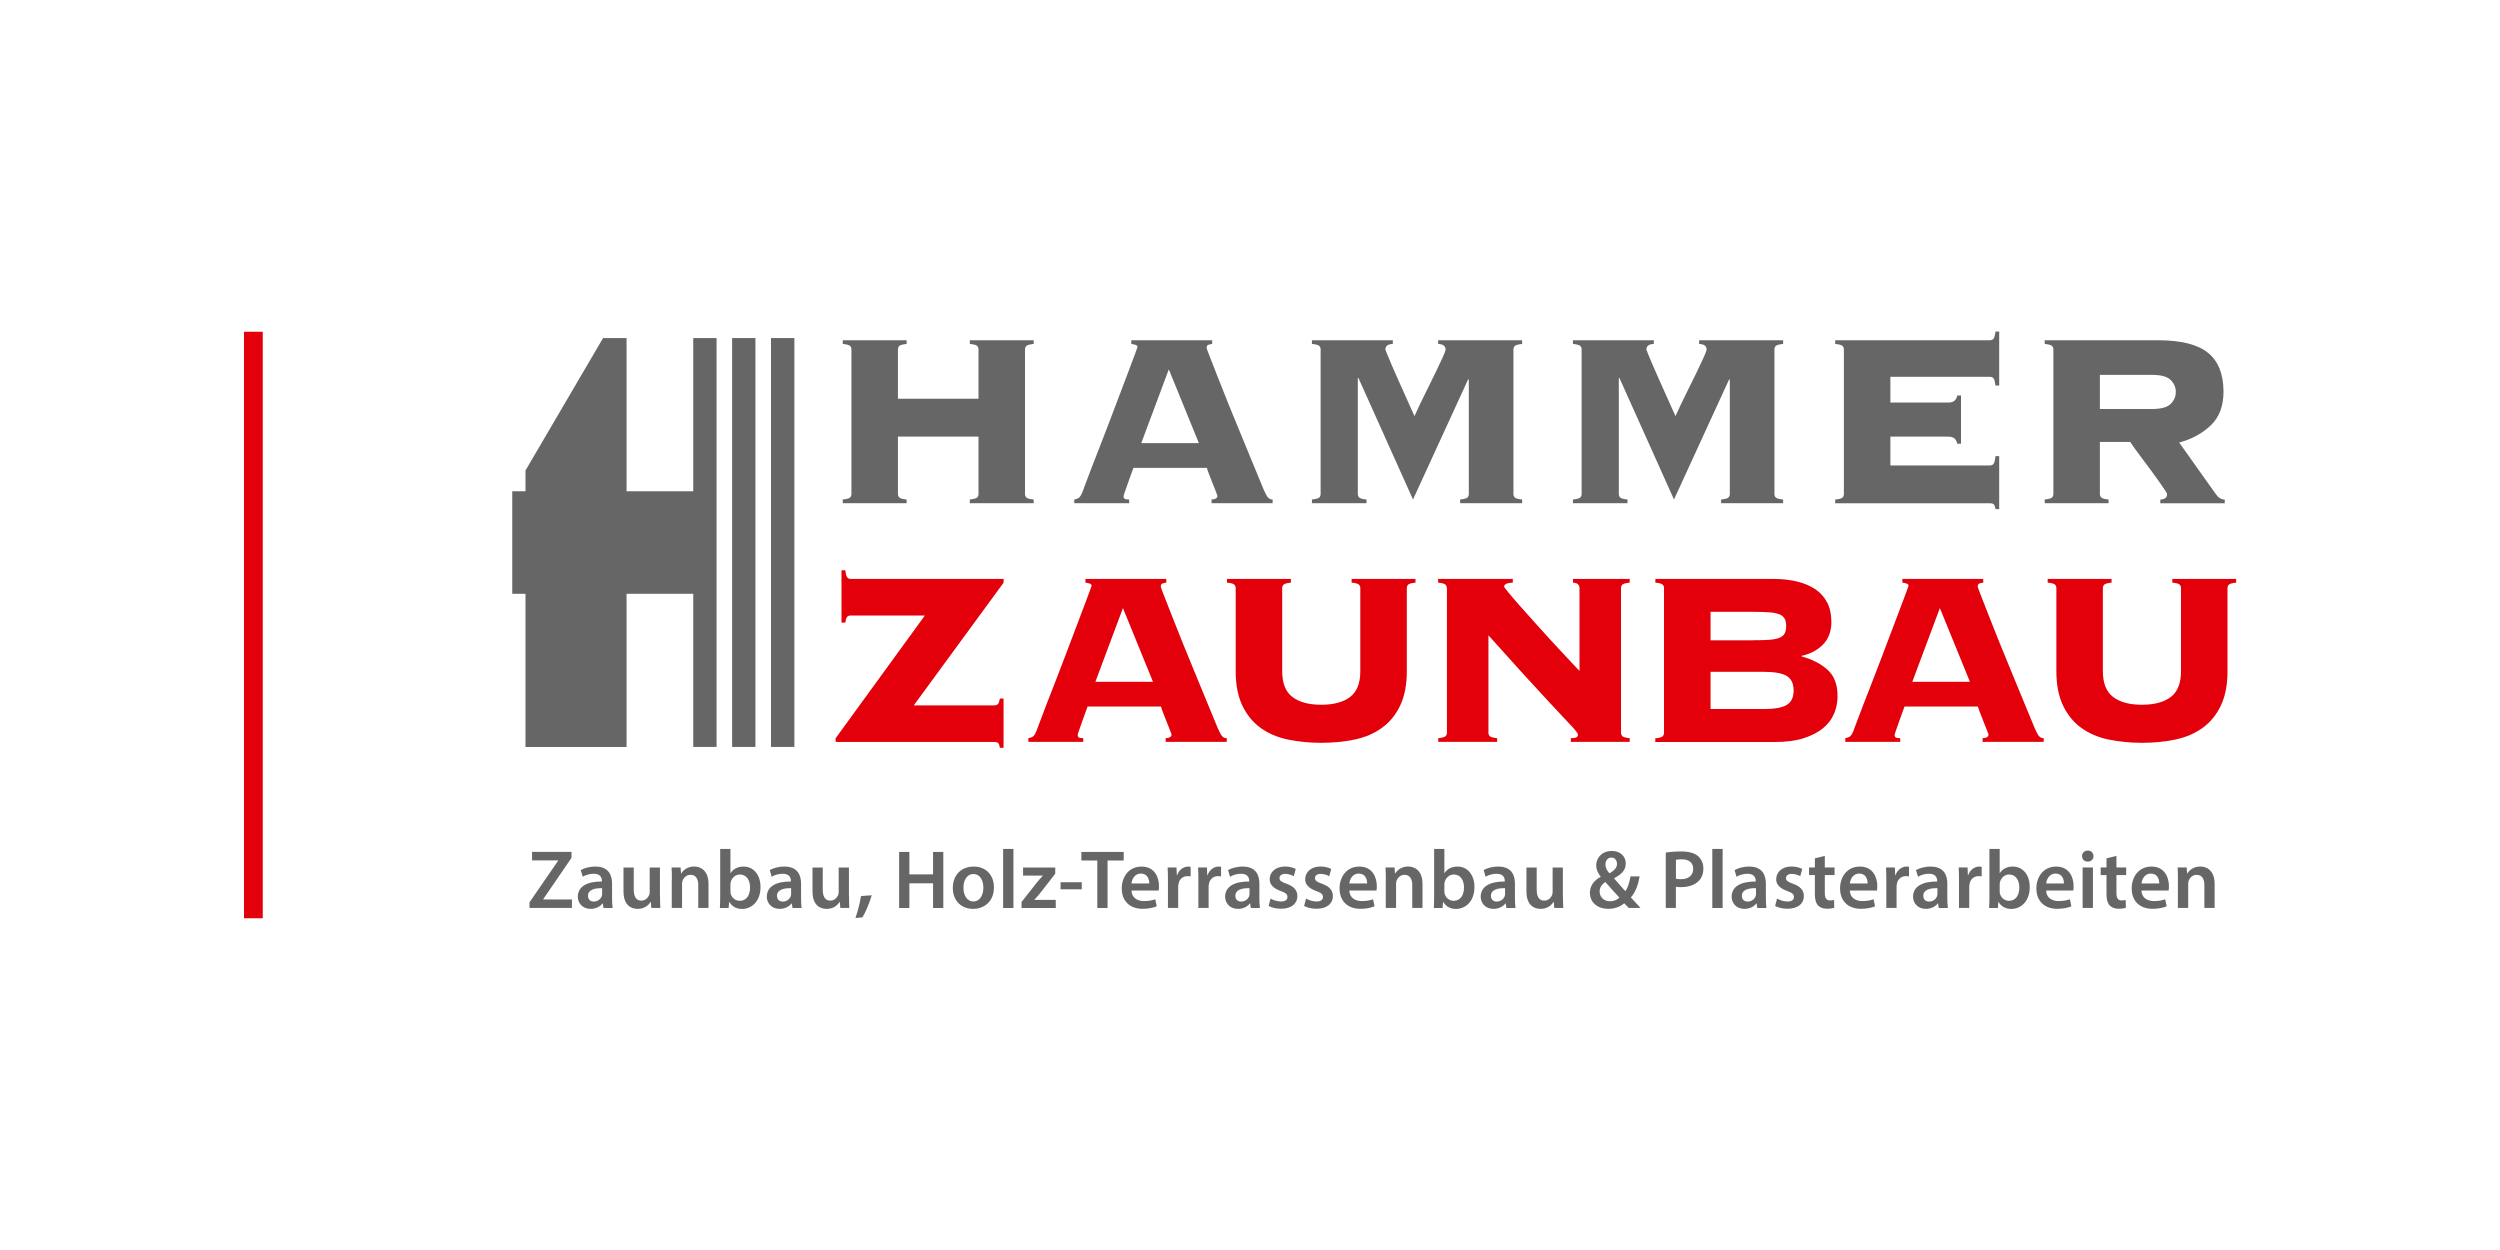<?xml version="1.0" encoding="utf-8"?>
<!-- Generator: Adobe Illustrator 25.1.0, SVG Export Plug-In . SVG Version: 6.00 Build 0)  -->
<svg version="1.1" xmlns="http://www.w3.org/2000/svg" xmlns:xlink="http://www.w3.org/1999/xlink" x="0px" y="0px"
	 viewBox="0 0 400 200" style="enable-background:new 0 0 400 200;" xml:space="preserve">
<style type="text/css">
	.st0{fill:#E3000A;stroke:#E3000A;stroke-width:3;stroke-miterlimit:10;}
	.st1{fill:#666666;}
	.st2{fill:#E3000A;}
	.st3{display:none;}
</style>
<g id="Ebene_1">
	<g>
		<line class="st0" x1="40.54" y1="53.08" x2="40.54" y2="146.92"/>
	</g>
	<g>
		<polygon class="st1" points="114.65,54.09 114.65,119.51 110.92,119.51 110.92,95.01 100.25,95.01 100.25,119.52 84.08,119.52 
			84.08,95.01 81.96,95.01 81.96,78.6 84.08,78.6 84.08,75.27 96.49,54.09 100.25,54.09 100.25,78.6 110.92,78.6 110.92,54.09 		"/>
		<g>
			<g>
				<g>
					<rect x="123.36" y="54.09" class="st1" width="3.74" height="65.42"/>
					<rect x="117.14" y="54.09" class="st1" width="3.73" height="65.42"/>
				</g>
			</g>
		</g>
	</g>
	<g>
		<path class="st1" d="M84.72,144.37l4.59-6.67v-0.04h-4.18v-1.36h6.31v0.96l-4.52,6.6v0.05h4.59v1.36h-6.79V144.37z"/>
		<path class="st1" d="M96.56,145.27l-0.11-0.72h-0.04c-0.4,0.51-1.08,0.87-1.92,0.87c-1.3,0-2.04-0.95-2.04-1.93
			c0-1.64,1.45-2.46,3.85-2.45v-0.11c0-0.43-0.17-1.13-1.32-1.13c-0.64,0-1.3,0.2-1.74,0.48l-0.32-1.06
			c0.48-0.29,1.32-0.57,2.34-0.57c2.08,0,2.67,1.32,2.67,2.73v2.34c0,0.58,0.03,1.16,0.09,1.56H96.56z M96.34,142.11
			c-1.16-0.03-2.26,0.23-2.26,1.21c0,0.64,0.41,0.93,0.93,0.93c0.65,0,1.13-0.43,1.28-0.89c0.04-0.12,0.05-0.25,0.05-0.36V142.11z"
			/>
		<path class="st1" d="M105.6,143.33c0,0.77,0.03,1.41,0.05,1.94h-1.44l-0.08-0.98h-0.03c-0.28,0.47-0.92,1.13-2.08,1.13
			c-1.18,0-2.26-0.71-2.26-2.82v-3.8h1.64v3.53c0,1.08,0.35,1.77,1.21,1.77c0.65,0,1.08-0.47,1.25-0.88
			c0.05-0.15,0.09-0.32,0.09-0.51v-3.91h1.64V143.33z"/>
		<path class="st1" d="M107.5,140.72c0-0.75-0.01-1.37-0.05-1.93h1.44l0.08,0.97H109c0.28-0.5,0.98-1.12,2.06-1.12
			c1.13,0,2.3,0.73,2.3,2.78v3.85h-1.64v-3.66c0-0.93-0.35-1.64-1.24-1.64c-0.65,0-1.1,0.47-1.28,0.96
			c-0.05,0.15-0.07,0.35-0.07,0.53v3.81h-1.65V140.72z"/>
		<path class="st1" d="M115.18,145.27c0.03-0.44,0.05-1.16,0.05-1.82v-7.62h1.64v3.86h0.03c0.4-0.63,1.1-1.04,2.08-1.04
			c1.58,0,2.71,1.32,2.7,3.29c0,2.33-1.48,3.49-2.94,3.49c-0.84,0-1.58-0.32-2.05-1.12h-0.03l-0.08,0.97H115.18z M116.87,142.6
			c0,0.13,0.01,0.27,0.04,0.39c0.17,0.65,0.75,1.14,1.45,1.14c1.02,0,1.65-0.82,1.65-2.13c0-1.14-0.55-2.08-1.64-2.08
			c-0.67,0-1.26,0.48-1.45,1.2c-0.03,0.12-0.05,0.27-0.05,0.43V142.6z"/>
		<path class="st1" d="M126.8,145.27l-0.11-0.72h-0.04c-0.4,0.51-1.08,0.87-1.92,0.87c-1.3,0-2.04-0.95-2.04-1.93
			c0-1.64,1.45-2.46,3.85-2.45v-0.11c0-0.43-0.17-1.13-1.32-1.13c-0.64,0-1.3,0.2-1.74,0.48l-0.32-1.06
			c0.48-0.29,1.32-0.57,2.34-0.57c2.08,0,2.67,1.32,2.67,2.73v2.34c0,0.58,0.03,1.16,0.09,1.56H126.8z M126.58,142.11
			c-1.16-0.03-2.26,0.23-2.26,1.21c0,0.64,0.41,0.93,0.93,0.93c0.65,0,1.13-0.43,1.28-0.89c0.04-0.12,0.05-0.25,0.05-0.36V142.11z"
			/>
		<path class="st1" d="M135.84,143.33c0,0.77,0.03,1.41,0.05,1.94h-1.44l-0.08-0.98h-0.03c-0.28,0.47-0.92,1.13-2.08,1.13
			c-1.18,0-2.26-0.71-2.26-2.82v-3.8h1.64v3.53c0,1.08,0.35,1.77,1.21,1.77c0.65,0,1.08-0.47,1.25-0.88
			c0.05-0.15,0.09-0.32,0.09-0.51v-3.91h1.64V143.33z"/>
		<path class="st1" d="M136.87,146.88c0.36-1.01,0.72-2.41,0.89-3.51l1.72-0.13c-0.37,1.25-0.97,2.69-1.49,3.54L136.87,146.88z"/>
		<path class="st1" d="M145.5,136.31v3.59h3.79v-3.59h1.64v8.97h-1.64v-3.95h-3.79v3.95h-1.64v-8.97H145.5z"/>
		<path class="st1" d="M159.03,141.97c0,2.38-1.68,3.45-3.33,3.45c-1.84,0-3.25-1.26-3.25-3.34c0-2.13,1.4-3.43,3.35-3.43
			C157.74,138.65,159.03,140,159.03,141.97z M154.15,142.04c0,1.25,0.61,2.2,1.61,2.2c0.93,0,1.58-0.92,1.58-2.22
			c0-1.01-0.45-2.17-1.57-2.17C154.61,139.84,154.15,140.96,154.15,142.04z"/>
		<path class="st1" d="M160.5,135.83h1.65v9.45h-1.65V135.83z"/>
		<path class="st1" d="M163.44,144.33l2.44-3.11c0.33-0.4,0.61-0.72,0.96-1.09v-0.03h-3.15v-1.3h5.15v1l-2.38,3.05
			c-0.32,0.39-0.62,0.76-0.96,1.1v0.03h3.42v1.3h-5.47V144.33z"/>
		<path class="st1" d="M173.08,141.16v1.13h-3.39v-1.13H173.08z"/>
		<path class="st1" d="M175.57,137.68h-2.55v-1.37h6.77v1.37h-2.58v7.6h-1.64V137.68z"/>
		<path class="st1" d="M181.04,142.49c0.04,1.17,0.96,1.68,2,1.68c0.76,0,1.3-0.11,1.8-0.29l0.24,1.13c-0.56,0.23-1.33,0.4-2.26,0.4
			c-2.1,0-3.34-1.29-3.34-3.27c0-1.8,1.09-3.49,3.17-3.49c2.1,0,2.79,1.73,2.79,3.15c0,0.31-0.03,0.54-0.05,0.69H181.04z
			 M183.88,141.35c0.01-0.6-0.25-1.58-1.34-1.58c-1.01,0-1.44,0.92-1.5,1.58H183.88z"/>
		<path class="st1" d="M186.87,140.88c0-0.88-0.01-1.5-0.05-2.09h1.42l0.05,1.24h0.05c0.32-0.92,1.08-1.38,1.77-1.38
			c0.16,0,0.25,0.01,0.39,0.04v1.54c-0.13-0.03-0.28-0.05-0.48-0.05c-0.79,0-1.32,0.5-1.46,1.24c-0.03,0.15-0.05,0.32-0.05,0.5v3.35
			h-1.64V140.88z"/>
		<path class="st1" d="M191.74,140.88c0-0.88-0.01-1.5-0.05-2.09h1.42l0.05,1.24h0.05c0.32-0.92,1.08-1.38,1.77-1.38
			c0.16,0,0.25,0.01,0.39,0.04v1.54c-0.13-0.03-0.28-0.05-0.48-0.05c-0.79,0-1.32,0.5-1.46,1.24c-0.03,0.15-0.05,0.32-0.05,0.5v3.35
			h-1.64V140.88z"/>
		<path class="st1" d="M200.13,145.27l-0.11-0.72h-0.04c-0.4,0.51-1.08,0.87-1.92,0.87c-1.3,0-2.04-0.95-2.04-1.93
			c0-1.64,1.45-2.46,3.85-2.45v-0.11c0-0.43-0.17-1.13-1.32-1.13c-0.64,0-1.3,0.2-1.74,0.48l-0.32-1.06
			c0.48-0.29,1.32-0.57,2.34-0.57c2.08,0,2.67,1.32,2.67,2.73v2.34c0,0.58,0.03,1.16,0.09,1.56H200.13z M199.92,142.11
			c-1.16-0.03-2.26,0.23-2.26,1.21c0,0.64,0.41,0.93,0.93,0.93c0.65,0,1.13-0.43,1.28-0.89c0.04-0.12,0.05-0.25,0.05-0.36V142.11z"
			/>
		<path class="st1" d="M203.29,143.77c0.37,0.23,1.08,0.47,1.66,0.47c0.72,0,1.04-0.29,1.04-0.72c0-0.44-0.27-0.67-1.06-0.95
			c-1.26-0.44-1.8-1.13-1.78-1.89c0-1.14,0.95-2.04,2.45-2.04c0.72,0,1.34,0.19,1.72,0.39l-0.32,1.16c-0.28-0.16-0.8-0.37-1.37-0.37
			c-0.58,0-0.91,0.28-0.91,0.68c0,0.41,0.31,0.61,1.13,0.9c1.17,0.43,1.72,1.02,1.73,1.98c0,1.17-0.92,2.02-2.63,2.02
			c-0.79,0-1.49-0.19-1.97-0.45L203.29,143.77z"/>
		<path class="st1" d="M208.97,143.77c0.37,0.23,1.08,0.47,1.66,0.47c0.72,0,1.04-0.29,1.04-0.72c0-0.44-0.27-0.67-1.06-0.95
			c-1.26-0.44-1.8-1.13-1.78-1.89c0-1.14,0.94-2.04,2.45-2.04c0.72,0,1.34,0.19,1.72,0.39l-0.32,1.16c-0.28-0.16-0.8-0.37-1.37-0.37
			c-0.59,0-0.91,0.28-0.91,0.68c0,0.41,0.31,0.61,1.13,0.9c1.17,0.43,1.72,1.02,1.73,1.98c0,1.17-0.92,2.02-2.63,2.02
			c-0.79,0-1.49-0.19-1.97-0.45L208.97,143.77z"/>
		<path class="st1" d="M215.89,142.49c0.04,1.17,0.96,1.68,2,1.68c0.76,0,1.3-0.11,1.8-0.29l0.24,1.13c-0.56,0.23-1.33,0.4-2.26,0.4
			c-2.1,0-3.34-1.29-3.34-3.27c0-1.8,1.09-3.49,3.17-3.49c2.1,0,2.79,1.73,2.79,3.15c0,0.31-0.03,0.54-0.05,0.69H215.89z
			 M218.74,141.35c0.01-0.6-0.25-1.58-1.34-1.58c-1.01,0-1.44,0.92-1.5,1.58H218.74z"/>
		<path class="st1" d="M221.73,140.72c0-0.75-0.01-1.37-0.05-1.93h1.44l0.08,0.97h0.04c0.28-0.5,0.98-1.12,2.06-1.12
			c1.13,0,2.3,0.73,2.3,2.78v3.85h-1.64v-3.66c0-0.93-0.35-1.64-1.24-1.64c-0.65,0-1.1,0.47-1.28,0.96
			c-0.05,0.15-0.07,0.35-0.07,0.53v3.81h-1.65V140.72z"/>
		<path class="st1" d="M229.41,145.27c0.03-0.44,0.05-1.16,0.05-1.82v-7.62h1.64v3.86h0.03c0.4-0.63,1.1-1.04,2.08-1.04
			c1.58,0,2.71,1.32,2.7,3.29c0,2.33-1.48,3.49-2.94,3.49c-0.84,0-1.58-0.32-2.05-1.12h-0.03l-0.08,0.97H229.41z M231.1,142.6
			c0,0.13,0.01,0.27,0.04,0.39c0.17,0.65,0.75,1.14,1.45,1.14c1.02,0,1.65-0.82,1.65-2.13c0-1.14-0.54-2.08-1.64-2.08
			c-0.67,0-1.26,0.48-1.45,1.2c-0.03,0.12-0.05,0.27-0.05,0.43V142.6z"/>
		<path class="st1" d="M241.02,145.27l-0.11-0.72h-0.04c-0.4,0.51-1.08,0.87-1.92,0.87c-1.3,0-2.04-0.95-2.04-1.93
			c0-1.64,1.45-2.46,3.85-2.45v-0.11c0-0.43-0.17-1.13-1.32-1.13c-0.64,0-1.3,0.2-1.74,0.48l-0.32-1.06
			c0.48-0.29,1.32-0.57,2.34-0.57c2.08,0,2.67,1.32,2.67,2.73v2.34c0,0.58,0.03,1.16,0.09,1.56H241.02z M240.81,142.11
			c-1.16-0.03-2.26,0.23-2.26,1.21c0,0.64,0.41,0.93,0.93,0.93c0.65,0,1.13-0.43,1.28-0.89c0.04-0.12,0.05-0.25,0.05-0.36V142.11z"
			/>
		<path class="st1" d="M250.07,143.33c0,0.77,0.03,1.41,0.05,1.94h-1.44l-0.08-0.98h-0.03c-0.28,0.47-0.92,1.13-2.08,1.13
			c-1.18,0-2.26-0.71-2.26-2.82v-3.8h1.64v3.53c0,1.08,0.35,1.77,1.21,1.77c0.65,0,1.08-0.47,1.25-0.88
			c0.05-0.15,0.09-0.32,0.09-0.51v-3.91h1.64V143.33z"/>
		<path class="st1" d="M260.59,145.27c-0.23-0.23-0.44-0.45-0.71-0.75c-0.68,0.57-1.5,0.89-2.53,0.89c-1.98,0-2.97-1.24-2.97-2.53
			c0-1.2,0.71-2.05,1.73-2.59v-0.04c-0.43-0.5-0.72-1.16-0.72-1.8c0-1.12,0.85-2.3,2.51-2.3c1.26,0,2.22,0.79,2.22,2.01
			c0,0.93-0.53,1.69-1.85,2.34l-0.01,0.05c0.62,0.72,1.32,1.52,1.81,2.05c0.39-0.6,0.65-1.44,0.81-2.38h1.46
			c-0.24,1.38-0.65,2.51-1.4,3.37c0.49,0.55,0.98,1.09,1.54,1.68H260.59z M259.1,143.61c-0.55-0.57-1.4-1.52-2.24-2.49
			c-0.43,0.29-0.92,0.76-0.92,1.5c0,0.89,0.65,1.58,1.65,1.58C258.23,144.21,258.76,143.96,259.1,143.61z M256.87,138.3
			c0,0.55,0.25,0.99,0.65,1.44c0.76-0.48,1.2-0.89,1.2-1.52c0-0.48-0.27-1.01-0.89-1.01C257.21,137.21,256.87,137.74,256.87,138.3z"
			/>
		<path class="st1" d="M266.51,136.42c0.59-0.11,1.4-0.19,2.5-0.19c1.2,0,2.08,0.25,2.65,0.73c0.53,0.44,0.88,1.14,0.88,1.98
			c0,0.85-0.27,1.56-0.77,2.04c-0.65,0.65-1.68,0.96-2.83,0.96c-0.31,0-0.58-0.01-0.8-0.05v3.38h-1.62V136.42z M268.14,140.6
			c0.2,0.05,0.47,0.07,0.8,0.07c1.22,0,1.97-0.6,1.97-1.65c0-1-0.69-1.53-1.82-1.53c-0.45,0-0.77,0.04-0.94,0.08V140.6z"/>
		<path class="st1" d="M273.97,135.83h1.65v9.45h-1.65V135.83z"/>
		<path class="st1" d="M281.17,145.27l-0.11-0.72h-0.04c-0.4,0.51-1.08,0.87-1.92,0.87c-1.3,0-2.04-0.95-2.04-1.93
			c0-1.64,1.45-2.46,3.85-2.45v-0.11c0-0.43-0.17-1.13-1.32-1.13c-0.64,0-1.3,0.2-1.74,0.48l-0.32-1.06
			c0.48-0.29,1.32-0.57,2.34-0.57c2.08,0,2.67,1.32,2.67,2.73v2.34c0,0.58,0.03,1.16,0.09,1.56H281.17z M280.96,142.11
			c-1.16-0.03-2.26,0.23-2.26,1.21c0,0.64,0.41,0.93,0.93,0.93c0.65,0,1.13-0.43,1.28-0.89c0.04-0.12,0.05-0.25,0.05-0.36V142.11z"
			/>
		<path class="st1" d="M284.33,143.77c0.37,0.23,1.08,0.47,1.66,0.47c0.72,0,1.04-0.29,1.04-0.72c0-0.44-0.27-0.67-1.06-0.95
			c-1.26-0.44-1.8-1.13-1.78-1.89c0-1.14,0.94-2.04,2.45-2.04c0.72,0,1.34,0.19,1.72,0.39l-0.32,1.16c-0.28-0.16-0.8-0.37-1.37-0.37
			c-0.59,0-0.91,0.28-0.91,0.68c0,0.41,0.31,0.61,1.13,0.9c1.17,0.43,1.72,1.02,1.73,1.98c0,1.17-0.92,2.02-2.63,2.02
			c-0.79,0-1.49-0.19-1.97-0.45L284.33,143.77z"/>
		<path class="st1" d="M291.97,136.94v1.85h1.56v1.22h-1.56v2.86c0,0.78,0.21,1.2,0.84,1.2c0.28,0,0.49-0.04,0.64-0.08l0.03,1.25
			c-0.24,0.09-0.67,0.16-1.18,0.16c-0.6,0-1.1-0.2-1.41-0.53c-0.35-0.37-0.51-0.96-0.51-1.81v-3.05h-0.93v-1.22h0.93v-1.46
			L291.97,136.94z"/>
		<path class="st1" d="M295.97,142.49c0.04,1.17,0.96,1.68,2,1.68c0.76,0,1.3-0.11,1.8-0.29l0.24,1.13c-0.56,0.23-1.33,0.4-2.26,0.4
			c-2.1,0-3.34-1.29-3.34-3.27c0-1.8,1.09-3.49,3.17-3.49c2.1,0,2.79,1.73,2.79,3.15c0,0.31-0.03,0.54-0.05,0.69H295.97z
			 M298.82,141.35c0.01-0.6-0.25-1.58-1.34-1.58c-1.01,0-1.44,0.92-1.5,1.58H298.82z"/>
		<path class="st1" d="M301.81,140.88c0-0.88-0.01-1.5-0.05-2.09h1.42l0.05,1.24h0.05c0.32-0.92,1.08-1.38,1.77-1.38
			c0.16,0,0.25,0.01,0.39,0.04v1.54c-0.13-0.03-0.28-0.05-0.48-0.05c-0.79,0-1.32,0.5-1.46,1.24c-0.03,0.15-0.05,0.32-0.05,0.5v3.35
			h-1.64V140.88z"/>
		<path class="st1" d="M310.2,145.27l-0.11-0.72h-0.04c-0.4,0.51-1.08,0.87-1.92,0.87c-1.3,0-2.04-0.95-2.04-1.93
			c0-1.64,1.45-2.46,3.85-2.45v-0.11c0-0.43-0.17-1.13-1.32-1.13c-0.64,0-1.3,0.2-1.74,0.48l-0.32-1.06
			c0.48-0.29,1.32-0.57,2.34-0.57c2.08,0,2.67,1.32,2.67,2.73v2.34c0,0.58,0.03,1.16,0.09,1.56H310.2z M309.99,142.11
			c-1.16-0.03-2.26,0.23-2.26,1.21c0,0.64,0.41,0.93,0.93,0.93c0.65,0,1.13-0.43,1.28-0.89c0.04-0.12,0.05-0.25,0.05-0.36V142.11z"
			/>
		<path class="st1" d="M313.44,140.88c0-0.88-0.01-1.5-0.05-2.09h1.42l0.05,1.24h0.05c0.32-0.92,1.08-1.38,1.77-1.38
			c0.16,0,0.25,0.01,0.39,0.04v1.54c-0.13-0.03-0.28-0.05-0.48-0.05c-0.79,0-1.32,0.5-1.46,1.24c-0.03,0.15-0.05,0.32-0.05,0.5v3.35
			h-1.64V140.88z"/>
		<path class="st1" d="M318.26,145.27c0.03-0.44,0.05-1.16,0.05-1.82v-7.62h1.64v3.86h0.03c0.4-0.63,1.1-1.04,2.08-1.04
			c1.58,0,2.71,1.32,2.7,3.29c0,2.33-1.48,3.49-2.94,3.49c-0.84,0-1.58-0.32-2.05-1.12h-0.03l-0.08,0.97H318.26z M319.95,142.6
			c0,0.13,0.01,0.27,0.04,0.39c0.17,0.65,0.75,1.14,1.45,1.14c1.02,0,1.65-0.82,1.65-2.13c0-1.14-0.55-2.08-1.64-2.08
			c-0.67,0-1.26,0.48-1.45,1.2c-0.03,0.12-0.05,0.27-0.05,0.43V142.6z"/>
		<path class="st1" d="M327.38,142.49c0.04,1.17,0.96,1.68,2,1.68c0.76,0,1.3-0.11,1.8-0.29l0.24,1.13c-0.56,0.23-1.33,0.4-2.26,0.4
			c-2.1,0-3.34-1.29-3.34-3.27c0-1.8,1.09-3.49,3.17-3.49c2.1,0,2.79,1.73,2.79,3.15c0,0.31-0.03,0.54-0.05,0.69H327.38z
			 M330.23,141.35c0.01-0.6-0.25-1.58-1.34-1.58c-1.01,0-1.44,0.92-1.5,1.58H330.23z"/>
		<path class="st1" d="M334.96,136.98c0,0.49-0.36,0.88-0.93,0.88c-0.54,0-0.9-0.39-0.9-0.88c0-0.51,0.37-0.89,0.92-0.89
			C334.6,136.09,334.95,136.48,334.96,136.98z M333.22,145.27v-6.48h1.65v6.48H333.22z"/>
		<path class="st1" d="M338.63,136.94v1.85h1.56v1.22h-1.56v2.86c0,0.78,0.21,1.2,0.84,1.2c0.28,0,0.49-0.04,0.64-0.08l0.03,1.25
			c-0.24,0.09-0.67,0.16-1.18,0.16c-0.6,0-1.1-0.2-1.41-0.53c-0.35-0.37-0.51-0.96-0.51-1.81v-3.05h-0.93v-1.22h0.93v-1.46
			L338.63,136.94z"/>
		<path class="st1" d="M342.63,142.49c0.04,1.17,0.96,1.68,2,1.68c0.76,0,1.3-0.11,1.8-0.29l0.24,1.13c-0.56,0.23-1.33,0.4-2.26,0.4
			c-2.1,0-3.34-1.29-3.34-3.27c0-1.8,1.09-3.49,3.17-3.49c2.1,0,2.79,1.73,2.79,3.15c0,0.31-0.03,0.54-0.05,0.69H342.63z
			 M345.48,141.35c0.01-0.6-0.25-1.58-1.34-1.58c-1.01,0-1.44,0.92-1.5,1.58H345.48z"/>
		<path class="st1" d="M348.47,140.72c0-0.75-0.01-1.37-0.05-1.93h1.44l0.08,0.97h0.04c0.28-0.5,0.98-1.12,2.06-1.12
			c1.13,0,2.3,0.73,2.3,2.78v3.85h-1.64v-3.66c0-0.93-0.35-1.64-1.24-1.64c-0.65,0-1.1,0.47-1.28,0.96
			c-0.05,0.15-0.07,0.35-0.07,0.53v3.81h-1.65V140.72z"/>
	</g>
	<g>
		<path class="st2" d="M159.09,112.86c0.26,0,0.46-0.07,0.59-0.22c0.13-0.15,0.23-0.44,0.3-0.87h0.59v7.88h-0.59
			c-0.07-0.43-0.17-0.69-0.3-0.79c-0.13-0.1-0.33-0.15-0.59-0.15H133.7v-0.59l14.28-19.64h-11.85c-0.26,0-0.46,0.07-0.59,0.22
			c-0.13,0.15-0.23,0.46-0.3,0.92h-0.6v-8.38h0.6c0.07,0.56,0.17,0.93,0.3,1.12c0.13,0.18,0.33,0.27,0.59,0.27h24.45v0.59
			l-14.38,19.64H159.09z"/>
		<path class="st2" d="M172.43,117.62c0,0.17,0.06,0.29,0.17,0.37c0.12,0.08,0.35,0.12,0.72,0.12v0.59h-8.78v-0.59
			c0.36-0.07,0.63-0.17,0.79-0.32c0.17-0.15,0.33-0.42,0.5-0.82c0.07-0.17,0.23-0.61,0.5-1.34c0.26-0.73,0.61-1.64,1.04-2.75
			c0.43-1.11,0.91-2.34,1.44-3.69c0.53-1.36,1.06-2.74,1.59-4.14c0.53-1.4,1.05-2.78,1.56-4.12c0.51-1.34,0.97-2.54,1.36-3.59
			c0.4-1.06,0.72-1.92,0.97-2.58c0.25-0.66,0.37-1.01,0.37-1.04c0-0.17-0.11-0.28-0.32-0.35c-0.22-0.07-0.44-0.12-0.67-0.15v-0.59
			h12.94v0.59c-0.26,0.03-0.48,0.08-0.64,0.15c-0.17,0.07-0.25,0.23-0.25,0.5c0,0.07,0.16,0.5,0.47,1.29
			c0.31,0.79,0.72,1.83,1.21,3.1c0.5,1.27,1.07,2.71,1.71,4.31s1.31,3.24,2.01,4.91c0.69,1.67,1.36,3.3,2.01,4.88
			c0.65,1.59,1.23,3.01,1.76,4.26c0.26,0.6,0.49,0.99,0.67,1.19c0.18,0.2,0.42,0.3,0.72,0.3v0.59h-9.77v-0.59
			c0.63-0.03,0.94-0.23,0.94-0.6c0-0.03-0.08-0.26-0.25-0.67c-0.17-0.41-0.35-0.88-0.55-1.39s-0.39-1-0.57-1.46
			c-0.18-0.46-0.29-0.78-0.32-0.94h-11.75c-0.33,0.89-0.6,1.62-0.79,2.18c-0.2,0.56-0.36,1.01-0.47,1.34
			c-0.12,0.33-0.2,0.57-0.25,0.72C172.45,117.44,172.43,117.55,172.43,117.62z M184.48,109.09l-4.81-11.8l-4.41,11.8H184.48z"/>
		<path class="st2" d="M217.65,94.11c0-0.23-0.07-0.42-0.22-0.57s-0.54-0.26-1.17-0.32v-0.59h10.22v0.59
			c-0.63,0.07-1.02,0.17-1.17,0.32s-0.22,0.34-0.22,0.57v13.29c0,2.18-0.36,4.02-1.07,5.5c-0.71,1.49-1.69,2.68-2.93,3.57
			c-1.24,0.89-2.7,1.51-4.36,1.86c-1.67,0.35-3.45,0.52-5.33,0.52s-3.66-0.17-5.33-0.52c-1.67-0.35-3.12-0.97-4.36-1.86
			c-1.24-0.89-2.21-2.08-2.93-3.57c-0.71-1.49-1.07-3.32-1.07-5.5V94.11c0-0.23-0.07-0.42-0.22-0.57c-0.15-0.15-0.54-0.26-1.17-0.32
			v-0.59h10.22v0.59c-0.63,0.07-1.02,0.17-1.17,0.32s-0.22,0.34-0.22,0.57v13.29c0,1.92,0.54,3.29,1.64,4.12
			c1.09,0.83,2.63,1.24,4.61,1.24s3.52-0.41,4.61-1.24c1.09-0.83,1.64-2.2,1.64-4.12V94.11z"/>
		<path class="st2" d="M231.49,94.11c0-0.23-0.07-0.42-0.22-0.57c-0.15-0.15-0.54-0.26-1.17-0.32v-0.59h11.95v0.59
			c-0.56,0.03-0.93,0.11-1.12,0.22c-0.18,0.12-0.27,0.26-0.27,0.42c0,0.07,0.21,0.36,0.65,0.89c0.43,0.53,0.99,1.19,1.69,1.98
			c0.69,0.79,1.48,1.68,2.36,2.65c0.88,0.98,1.76,1.95,2.65,2.93c0.89,0.98,1.75,1.9,2.58,2.78s1.54,1.63,2.13,2.26V94.11
			c0-0.56-0.35-0.86-1.04-0.89v-0.59h9.07v0.59c-0.63,0.07-1.02,0.17-1.17,0.32s-0.22,0.34-0.22,0.57v23.11
			c0,0.23,0.08,0.42,0.22,0.57c0.15,0.15,0.54,0.26,1.17,0.32v0.59h-9.42v-0.59c0.46,0,0.77-0.05,0.92-0.15
			c0.15-0.1,0.22-0.23,0.22-0.4c0-0.1-0.05-0.22-0.15-0.37c-0.1-0.15-0.31-0.4-0.64-0.77c-0.33-0.36-0.82-0.88-1.46-1.56
			c-0.65-0.68-1.5-1.59-2.55-2.73s-2.36-2.56-3.92-4.26c-1.55-1.7-3.42-3.78-5.6-6.22v15.57c0,0.23,0.07,0.42,0.22,0.57
			c0.15,0.15,0.54,0.26,1.17,0.32v0.59h-9.42v-0.59c0.63-0.07,1.02-0.17,1.17-0.32c0.15-0.15,0.22-0.34,0.22-0.57V94.11z"/>
		<path class="st2" d="M266.25,94.11c0-0.23-0.07-0.42-0.22-0.57c-0.15-0.15-0.54-0.26-1.17-0.32v-0.59h18.89
			c1.36,0,2.6,0.13,3.72,0.4c1.12,0.26,2.1,0.67,2.93,1.21c0.83,0.55,1.47,1.26,1.93,2.13s0.69,1.93,0.69,3.15
			c0,1.49-0.45,2.69-1.34,3.6s-2.03,1.51-3.42,1.81v0.1c1.69,0.46,3.07,1.17,4.14,2.13c1.07,0.96,1.61,2.36,1.61,4.22
			c0,0.99-0.19,1.93-0.57,2.83c-0.38,0.89-0.98,1.67-1.79,2.33c-0.81,0.66-1.85,1.19-3.12,1.59c-1.27,0.4-2.79,0.59-4.54,0.59
			h-19.14v-0.59c0.63-0.07,1.02-0.17,1.17-0.32c0.15-0.15,0.22-0.34,0.22-0.57V94.11z M280.43,102.44c1.06,0,1.93-0.02,2.63-0.07
			s1.24-0.16,1.64-0.32c0.4-0.17,0.68-0.4,0.84-0.69s0.25-0.69,0.25-1.19s-0.08-0.89-0.25-1.19c-0.17-0.3-0.45-0.53-0.84-0.69
			s-0.94-0.27-1.64-0.32c-0.69-0.05-1.57-0.08-2.63-0.08h-6.74v4.56H280.43z M282.12,113.45c1.79,0,3.04-0.22,3.77-0.67
			c0.73-0.45,1.09-1.21,1.09-2.31c0-1.09-0.36-1.86-1.09-2.31c-0.73-0.45-1.98-0.67-3.77-0.67h-8.43v5.95H282.12z"/>
		<path class="st2" d="M303.14,117.62c0,0.17,0.06,0.29,0.17,0.37c0.12,0.08,0.35,0.12,0.72,0.12v0.59h-8.78v-0.59
			c0.36-0.07,0.63-0.17,0.79-0.32c0.17-0.15,0.33-0.42,0.5-0.82c0.07-0.17,0.23-0.61,0.5-1.34s0.61-1.64,1.04-2.75
			c0.43-1.11,0.91-2.34,1.44-3.69c0.53-1.36,1.06-2.74,1.59-4.14c0.53-1.4,1.05-2.78,1.56-4.12c0.51-1.34,0.97-2.54,1.36-3.59
			c0.4-1.06,0.72-1.92,0.97-2.58c0.25-0.66,0.37-1.01,0.37-1.04c0-0.17-0.11-0.28-0.32-0.35c-0.22-0.07-0.44-0.12-0.67-0.15v-0.59
			h12.94v0.59c-0.26,0.03-0.48,0.08-0.64,0.15c-0.17,0.07-0.25,0.23-0.25,0.5c0,0.07,0.16,0.5,0.47,1.29
			c0.31,0.79,0.72,1.83,1.21,3.1c0.5,1.27,1.07,2.71,1.71,4.31c0.64,1.6,1.31,3.24,2.01,4.91c0.69,1.67,1.36,3.3,2.01,4.88
			s1.23,3.01,1.76,4.26c0.26,0.6,0.49,0.99,0.67,1.19s0.42,0.3,0.72,0.3v0.59h-9.77v-0.59c0.63-0.03,0.94-0.23,0.94-0.6
			c0-0.03-0.08-0.26-0.25-0.67c-0.17-0.41-0.35-0.88-0.55-1.39s-0.39-1-0.57-1.46s-0.29-0.78-0.32-0.94h-11.75
			c-0.33,0.89-0.59,1.62-0.79,2.18c-0.2,0.56-0.36,1.01-0.47,1.34c-0.12,0.33-0.2,0.57-0.25,0.72
			C303.17,117.44,303.14,117.55,303.14,117.62z M315.19,109.09l-4.81-11.8l-4.41,11.8H315.19z"/>
		<path class="st2" d="M348.96,94.11c0-0.23-0.07-0.42-0.22-0.57c-0.15-0.15-0.54-0.26-1.17-0.32v-0.59h10.22v0.59
			c-0.63,0.07-1.02,0.17-1.17,0.32c-0.15,0.15-0.22,0.34-0.22,0.57v13.29c0,2.18-0.36,4.02-1.07,5.5c-0.71,1.49-1.69,2.68-2.93,3.57
			s-2.7,1.51-4.36,1.86c-1.67,0.35-3.45,0.52-5.33,0.52c-1.88,0-3.66-0.17-5.33-0.52c-1.67-0.35-3.12-0.97-4.36-1.86
			c-1.24-0.89-2.21-2.08-2.93-3.57c-0.71-1.49-1.07-3.32-1.07-5.5V94.11c0-0.23-0.07-0.42-0.22-0.57c-0.15-0.15-0.54-0.26-1.17-0.32
			v-0.59h10.22v0.59c-0.63,0.07-1.02,0.17-1.17,0.32c-0.15,0.15-0.22,0.34-0.22,0.57v13.29c0,1.92,0.55,3.29,1.64,4.12
			s2.63,1.24,4.61,1.24c1.98,0,3.52-0.41,4.61-1.24s1.64-2.2,1.64-4.12V94.11z"/>
	</g>
	<g>
		<path class="st1" d="M164,79.03c0,0.23,0.07,0.42,0.22,0.57c0.15,0.15,0.54,0.26,1.17,0.32v0.59h-10.22v-0.59
			c0.63-0.07,1.02-0.17,1.17-0.32c0.15-0.15,0.22-0.34,0.22-0.57v-9.17h-12.89v9.17c0,0.23,0.07,0.42,0.22,0.57
			c0.15,0.15,0.54,0.26,1.17,0.32v0.59h-10.22v-0.59c0.63-0.07,1.02-0.17,1.17-0.32c0.15-0.15,0.22-0.34,0.22-0.57V55.92
			c0-0.23-0.07-0.42-0.22-0.57s-0.54-0.26-1.17-0.32v-0.59h10.22v0.59c-0.63,0.07-1.02,0.17-1.17,0.32s-0.22,0.34-0.22,0.57v7.88
			h12.89v-7.88c0-0.23-0.07-0.42-0.22-0.57c-0.15-0.15-0.54-0.26-1.17-0.32v-0.59h10.22v0.59c-0.63,0.07-1.02,0.17-1.17,0.32
			S164,55.69,164,55.92V79.03z"/>
		<path class="st1" d="M179.77,79.43c0,0.17,0.06,0.29,0.17,0.37c0.12,0.08,0.35,0.12,0.72,0.12v0.59h-8.78v-0.59
			c0.36-0.07,0.63-0.17,0.79-0.32c0.17-0.15,0.33-0.42,0.5-0.82c0.07-0.17,0.23-0.61,0.5-1.34c0.26-0.73,0.61-1.64,1.04-2.75
			c0.43-1.11,0.91-2.34,1.44-3.69c0.53-1.36,1.06-2.74,1.59-4.14c0.53-1.4,1.05-2.78,1.56-4.12c0.51-1.34,0.97-2.54,1.36-3.59
			c0.4-1.06,0.72-1.92,0.97-2.58c0.25-0.66,0.37-1.01,0.37-1.04c0-0.17-0.11-0.28-0.32-0.35c-0.22-0.07-0.44-0.12-0.67-0.15v-0.59
			h12.94v0.59c-0.26,0.03-0.48,0.08-0.64,0.15c-0.17,0.07-0.25,0.23-0.25,0.5c0,0.07,0.16,0.5,0.47,1.29
			c0.31,0.79,0.72,1.83,1.21,3.1c0.5,1.27,1.07,2.71,1.71,4.31s1.31,3.24,2.01,4.91c0.69,1.67,1.36,3.3,2.01,4.88
			c0.65,1.59,1.23,3.01,1.76,4.26c0.26,0.6,0.49,0.99,0.67,1.19c0.18,0.2,0.42,0.3,0.72,0.3v0.59h-9.77v-0.59
			c0.63-0.03,0.94-0.23,0.94-0.6c0-0.03-0.08-0.26-0.25-0.67c-0.17-0.41-0.35-0.88-0.55-1.39s-0.39-1-0.57-1.46
			c-0.18-0.46-0.29-0.78-0.32-0.94h-11.75c-0.33,0.89-0.6,1.62-0.79,2.18c-0.2,0.56-0.36,1.01-0.47,1.34
			c-0.12,0.33-0.2,0.57-0.25,0.72C179.79,79.25,179.77,79.36,179.77,79.43z M191.82,70.9l-4.81-11.8l-4.41,11.8H191.82z"/>
		<path class="st1" d="M233.62,79.92c0.63-0.07,1.02-0.17,1.17-0.32c0.15-0.15,0.22-0.34,0.22-0.57V60.78l-0.1-0.1l-8.83,19.24
			l-8.73-19.44h-0.1v18.55c0,0.23,0.07,0.42,0.22,0.57c0.15,0.15,0.54,0.26,1.17,0.32v0.59h-8.73v-0.59
			c0.63-0.07,1.02-0.17,1.17-0.32c0.15-0.15,0.22-0.34,0.22-0.57V55.92c0-0.23-0.07-0.42-0.22-0.57c-0.15-0.15-0.54-0.26-1.17-0.32
			v-0.59h12.94v0.59c-0.79,0.03-1.19,0.33-1.19,0.89c0,0.03,0.1,0.3,0.3,0.79c0.2,0.5,0.45,1.11,0.77,1.83
			c0.31,0.73,0.66,1.51,1.04,2.36c0.38,0.84,0.74,1.65,1.09,2.43c0.35,0.78,0.65,1.46,0.92,2.06c0.26,0.59,0.45,0.99,0.54,1.19
			c0.56-1.26,1.14-2.48,1.74-3.67c0.59-1.19,1.13-2.28,1.61-3.27c0.48-0.99,0.87-1.82,1.17-2.48c0.3-0.66,0.45-1.07,0.45-1.24
			c0-0.56-0.4-0.86-1.19-0.89v-0.59h13.44v0.59c-0.63,0.07-1.02,0.17-1.17,0.32c-0.15,0.15-0.22,0.34-0.22,0.57v23.11
			c0,0.23,0.07,0.42,0.22,0.57c0.15,0.15,0.54,0.26,1.17,0.32v0.59h-9.92V79.92z"/>
		<path class="st1" d="M275.38,79.92c0.63-0.07,1.02-0.17,1.17-0.32c0.15-0.15,0.22-0.34,0.22-0.57V60.78l-0.1-0.1l-8.83,19.24
			l-8.73-19.44h-0.1v18.55c0,0.23,0.07,0.42,0.22,0.57c0.15,0.15,0.54,0.26,1.17,0.32v0.59h-8.73v-0.59
			c0.63-0.07,1.02-0.17,1.17-0.32c0.15-0.15,0.22-0.34,0.22-0.57V55.92c0-0.23-0.07-0.42-0.22-0.57c-0.15-0.15-0.54-0.26-1.17-0.32
			v-0.59h12.94v0.59c-0.79,0.03-1.19,0.33-1.19,0.89c0,0.03,0.1,0.3,0.3,0.79c0.2,0.5,0.45,1.11,0.77,1.83
			c0.31,0.73,0.66,1.51,1.04,2.36c0.38,0.84,0.74,1.65,1.09,2.43c0.35,0.78,0.65,1.46,0.92,2.06c0.26,0.59,0.45,0.99,0.54,1.19
			c0.56-1.26,1.14-2.48,1.74-3.67c0.59-1.19,1.13-2.28,1.61-3.27c0.48-0.99,0.87-1.82,1.17-2.48c0.3-0.66,0.45-1.07,0.45-1.24
			c0-0.56-0.4-0.86-1.19-0.89v-0.59h13.44v0.59c-0.63,0.07-1.02,0.17-1.17,0.32c-0.15,0.15-0.22,0.34-0.22,0.57v23.11
			c0,0.23,0.07,0.42,0.22,0.57c0.15,0.15,0.54,0.26,1.17,0.32v0.59h-9.92V79.92z"/>
		<path class="st1" d="M313.17,71c-0.07-0.33-0.21-0.6-0.42-0.82c-0.22-0.21-0.57-0.32-1.07-0.32h-9.22v4.61h15.92
			c0.26,0,0.46-0.09,0.6-0.27c0.13-0.18,0.23-0.59,0.3-1.22h0.59v8.48h-0.59c-0.07-0.43-0.17-0.69-0.3-0.79
			c-0.13-0.1-0.33-0.15-0.6-0.15h-24.75v-0.59c0.63-0.07,1.02-0.17,1.17-0.32c0.15-0.15,0.22-0.34,0.22-0.57V55.92
			c0-0.23-0.07-0.42-0.22-0.57c-0.15-0.15-0.54-0.26-1.17-0.32v-0.59h24.75c0.26,0,0.46-0.09,0.6-0.27c0.13-0.18,0.23-0.55,0.3-1.12
			h0.59v8.63h-0.59c-0.07-0.56-0.17-0.93-0.3-1.12c-0.13-0.18-0.33-0.27-0.6-0.27h-15.92v4.12h9.22c0.5,0,0.85-0.11,1.07-0.32
			c0.21-0.21,0.35-0.49,0.42-0.82h0.59V71H313.17z"/>
		<path class="st1" d="M335.98,79.03c0,0.23,0.07,0.42,0.22,0.57c0.15,0.15,0.54,0.26,1.17,0.32v0.59h-10.22v-0.59
			c0.63-0.07,1.02-0.17,1.17-0.32c0.15-0.15,0.22-0.34,0.22-0.57V55.92c0-0.23-0.07-0.42-0.22-0.57c-0.15-0.15-0.54-0.26-1.17-0.32
			v-0.59h18.15c3.67,0,6.33,0.67,7.98,2.01s2.48,3.41,2.48,6.22c0,2.28-0.67,4.07-2.01,5.36c-1.34,1.29-3.03,2.22-5.08,2.78
			l5.85,8.23c0.4,0.59,0.88,0.89,1.44,0.89v0.59h-10.31v-0.59c0.73-0.03,1.09-0.33,1.09-0.89c0-0.07-0.13-0.3-0.4-0.69
			c-0.26-0.4-0.59-0.88-0.99-1.44c-0.4-0.56-0.84-1.17-1.31-1.81c-0.48-0.65-0.94-1.26-1.39-1.86c-0.45-0.59-0.83-1.12-1.17-1.59
			c-0.33-0.46-0.55-0.78-0.64-0.94h-4.86V79.03z M344.31,65.44c1.45,0,2.46-0.27,3-0.82c0.55-0.55,0.82-1.18,0.82-1.91
			c0-0.73-0.27-1.36-0.82-1.91c-0.54-0.55-1.55-0.82-3-0.82h-8.33v5.46H344.31z"/>
	</g>
</g>
<g id="Ebene_2" class="st3">
</g>
</svg>
